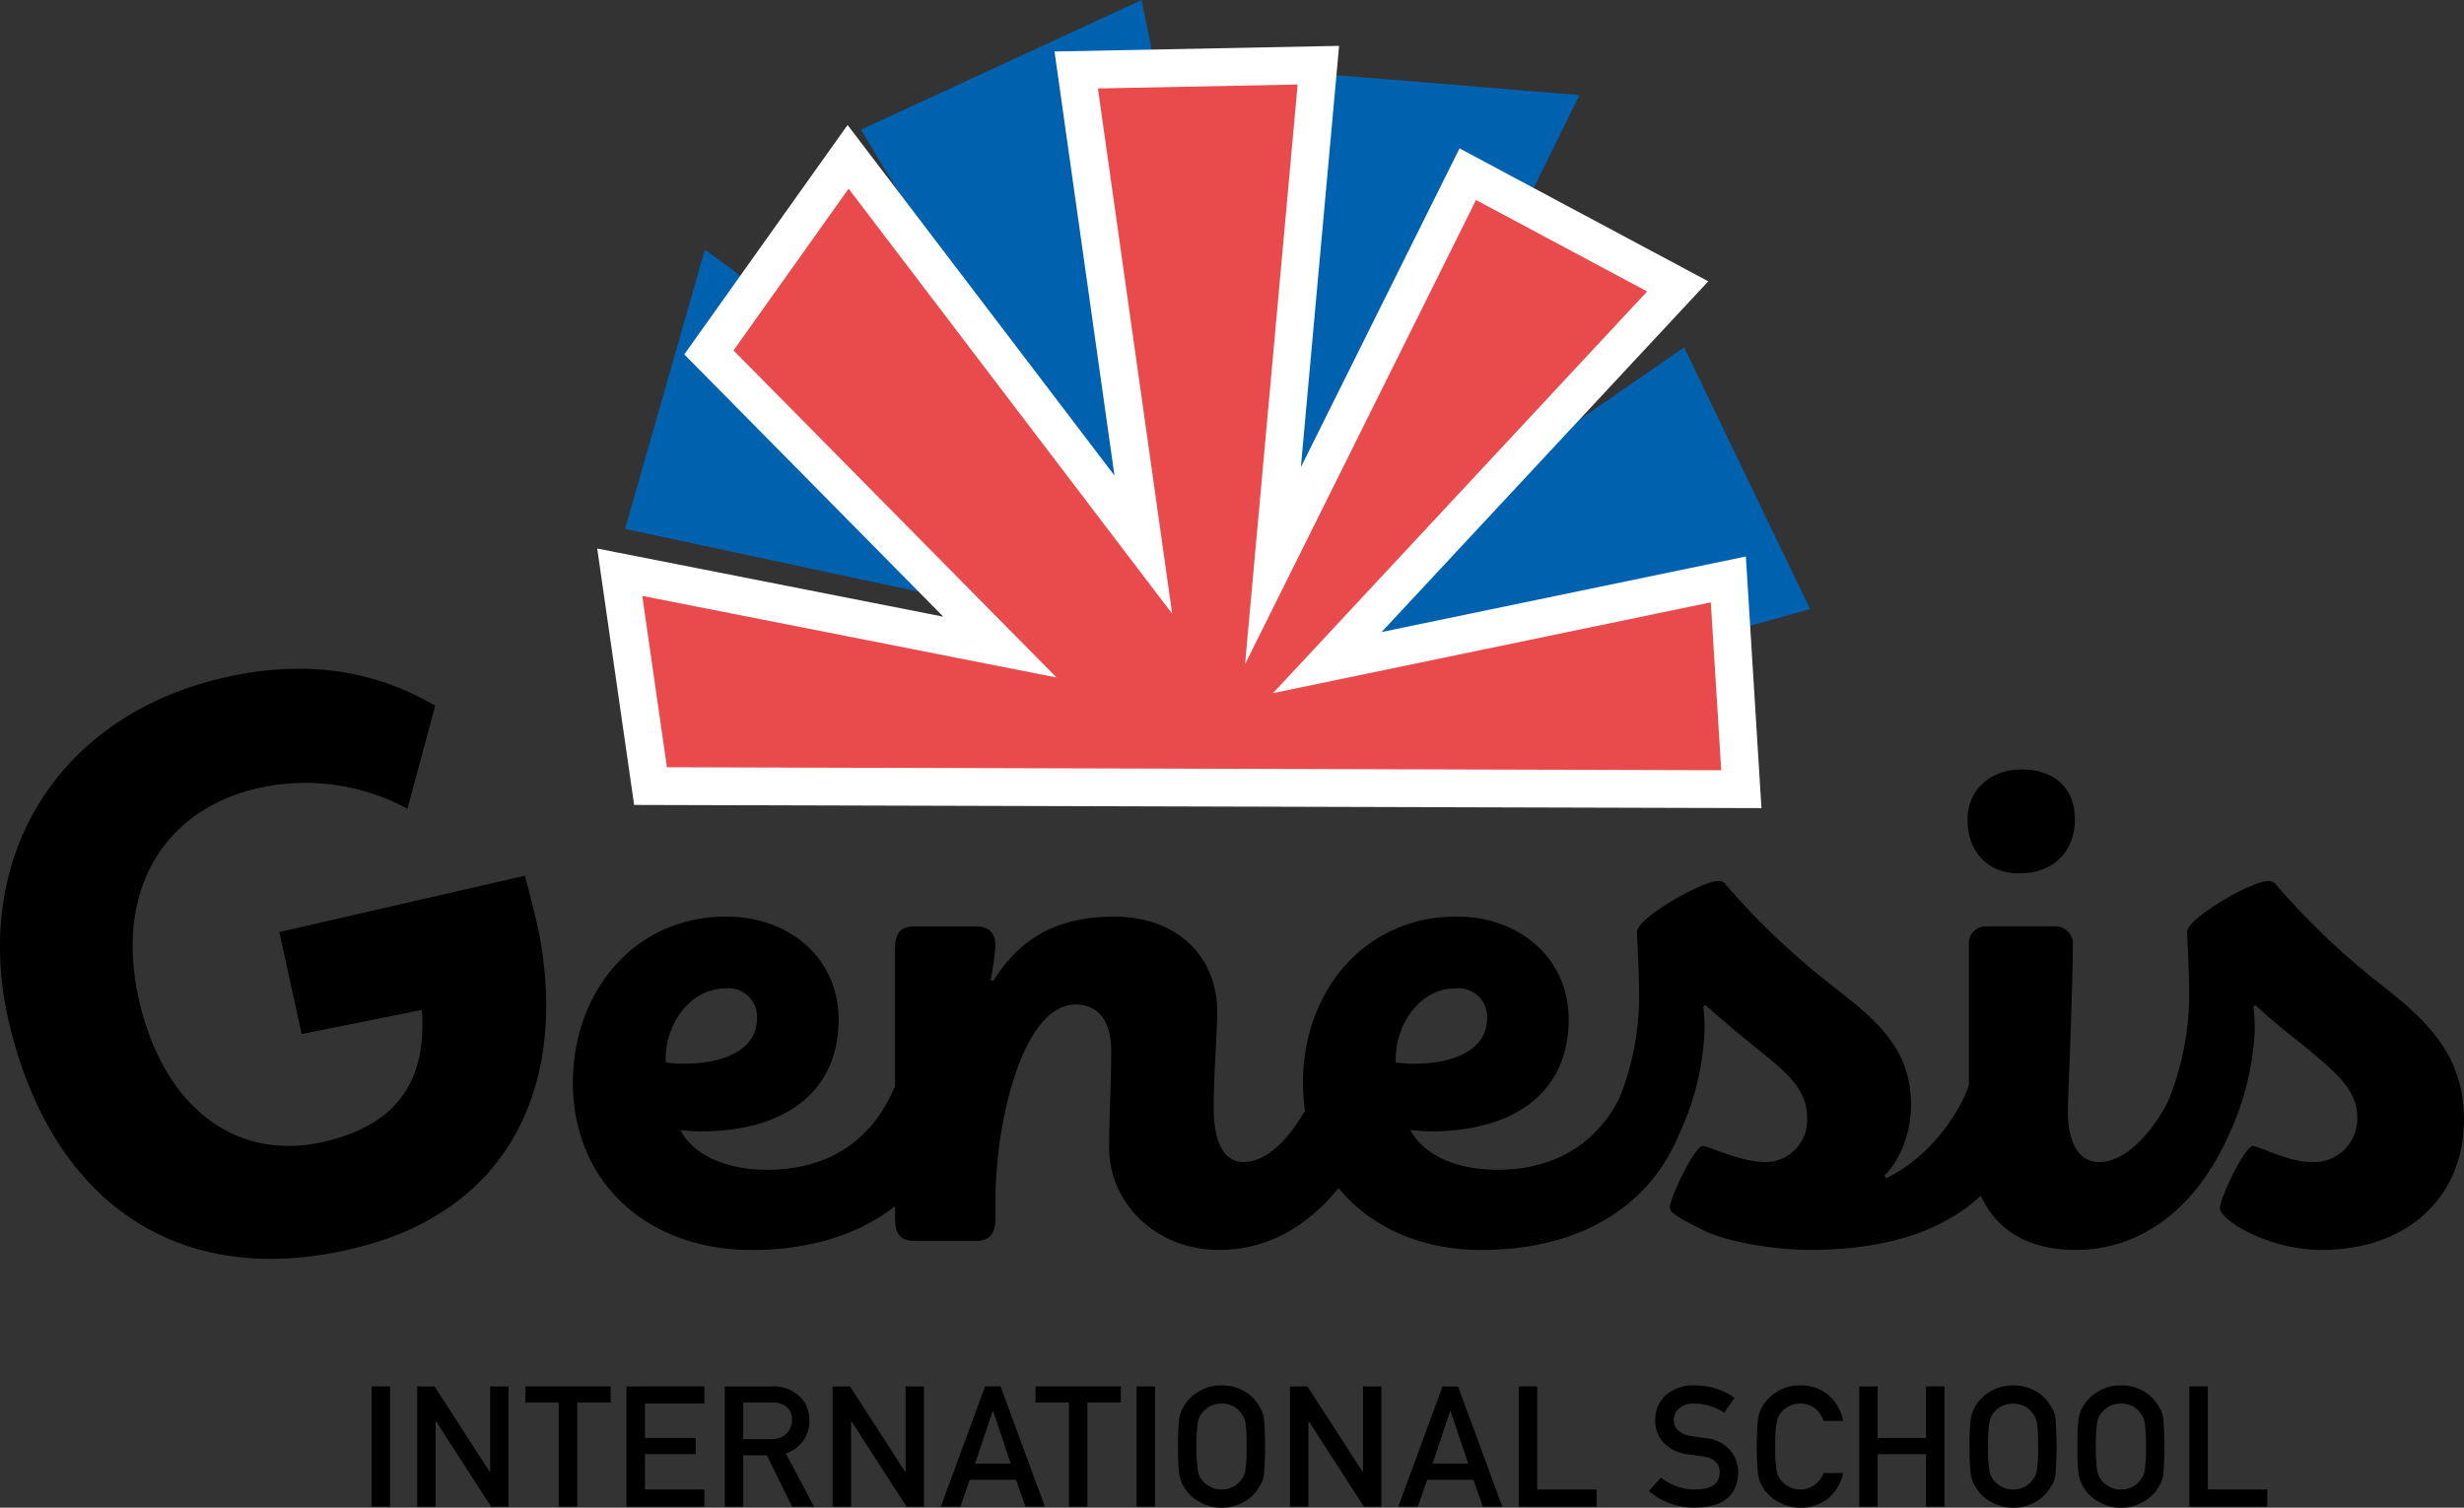 <svg xmlns="http://www.w3.org/2000/svg" xmlns:xlink="http://www.w3.org/1999/xlink" id="Groupe_209" data-name="Groupe 209" width="278.677" height="170.51" viewBox="0 0 278.677 170.51"><rect x="0" y="0" width="278.677" height="170.51" fill="#333333" stroke="none"/><defs><clipPath id="clip-path"><rect id="Rectangle_543" data-name="Rectangle 543" width="278.677" height="170.51" fill="none"></rect></clipPath></defs><path id="Trac&#xE9;_749" data-name="Trac&#xE9; 749" d="M170.258,0,138.507,14.669l28.7,47.573L120.863,28.226l-9.022,31.586,58.081,12.433-.186,7.526,7.939,8.162,68.188-19.049L231.62,39.28,192.31,66.434l27.472-55.681-34.5-2.822-3.2,50.648Z" transform="translate(-41.142 0)" fill="#0062ae"></path><path id="Trac&#xE9;_750" data-name="Trac&#xE9; 750" d="M114.366,93.193,110.884,69l43,8.468L120.967,44.143l15.744-22.119L170.1,65.885,162.509,12.2,189.9,11.66l-5.135,56.607L206.8,23.988l23.744,12.689L190.907,79.223l45.357-9.4,1.472,23.723Z" transform="translate(-40.79 -4.289)" fill="#e94b4c"></path><path id="Trac&#xE9;_751" data-name="Trac&#xE9; 751" d="M114.737,89.791l119.243.337L232.8,71.141,183.287,81.408,225.6,35.981,206.247,25.638l-26.124,52.5,5.948-65.563-22.589.447,8.4,59.408L135.288,24.357l-13.02,18.292L158.8,79.638l-46.852-9.227Zm123.792,4.623-127.5-.36-4.175-29L146,72.762,116.7,43.1l18.469-25.947L165.356,56.8,158.574,8.842l32.185-.637-4.323,47.652L204.381,19.8l28.133,15.034L195.564,74.5l41.2-8.543Z" transform="translate(-39.309 -3.018)" fill="#fff"></path><rect id="Rectangle_542" data-name="Rectangle 542" width="2.087" height="13.599" transform="translate(42.026 156.799)"></rect><path id="Trac&#xE9;_752" data-name="Trac&#xE9; 752" d="M82.885,248.045v9.669h-.038L76.6,248.045H74.636v13.6h2.087v-9.667h.038L83,261.645h1.977v-13.6Z" transform="translate(-27.456 -91.246)"></path><path id="Trac&#xE9;_753" data-name="Trac&#xE9; 753" d="M94,248.046v1.827h3.778v11.772h2.087V249.873h3.781v-1.827Z" transform="translate(-34.58 -91.247)"></path><path id="Trac&#xE9;_754" data-name="Trac&#xE9; 754" d="M112.088,248.045v13.6H120.9V259.7h-6.72v-4h5.736v-1.827h-5.736v-3.891h6.72v-1.939Z" transform="translate(-41.233 -91.246)"></path><g id="Groupe_200" data-name="Groupe 200"><g id="Groupe_199" data-name="Groupe 199" clip-path="url(#clip-path)"><path id="Trac&#xE9;_755" data-name="Trac&#xE9; 755" d="M131.765,254.006h3.166a2.3,2.3,0,0,0,1.764-.673,2.091,2.091,0,0,0,.578-1.5,1.8,1.8,0,0,0-.692-1.543,2.425,2.425,0,0,0-1.535-.422h-3.28Zm-2.087-5.961h5.387a4.282,4.282,0,0,1,2.812.9,3.6,3.6,0,0,1,1.367,2.9,3.786,3.786,0,0,1-2.663,3.768l3.191,6.035h-2.48l-2.853-5.812h-2.673v5.812h-2.087Z" transform="translate(-47.704 -91.246)"></path></g></g><path id="Trac&#xE9;_756" data-name="Trac&#xE9; 756" d="M157.217,248.045v9.669h-.037l-6.244-9.669h-1.968v13.6h2.087v-9.667h.038l6.235,9.667H159.3v-13.6Z" transform="translate(-54.799 -91.246)"></path><path id="Trac&#xE9;_757" data-name="Trac&#xE9; 757" d="M174.2,250.827h.039l1.994,5.95h-4.028Zm-.86-2.781-5.011,13.6h2.212L171.6,258.6h5.23l1.068,3.042h2.2l-5.011-13.6Z" transform="translate(-61.923 -91.247)"></path><path id="Trac&#xE9;_758" data-name="Trac&#xE9; 758" d="M185.275,248.046v1.827h3.779v11.772h2.087V249.873h3.781v-1.827Z" transform="translate(-68.156 -91.247)"></path><rect id="Rectangle_544" data-name="Rectangle 544" width="2.087" height="13.599" transform="translate(128.552 156.799)"></rect><g id="Groupe_202" data-name="Groupe 202"><g id="Groupe_201" data-name="Groupe 201" clip-path="url(#clip-path)"><path id="Trac&#xE9;_759" data-name="Trac&#xE9; 759" d="M212.861,254.78a15.769,15.769,0,0,0,.151,2.72,2.257,2.257,0,0,0,.54,1.15,2.44,2.44,0,0,0,.871.682,2.478,2.478,0,0,0,1.269.308,2.606,2.606,0,0,0,1.3-.308,2.3,2.3,0,0,0,.833-.682,2.375,2.375,0,0,0,.559-1.15,16.71,16.71,0,0,0,.142-2.72,17.1,17.1,0,0,0-.142-2.738,2.366,2.366,0,0,0-.559-1.132,2.479,2.479,0,0,0-.833-.7,3.083,3.083,0,0,0-1.3-.29,2.927,2.927,0,0,0-1.269.29,2.629,2.629,0,0,0-.871.7,2.244,2.244,0,0,0-.54,1.132,16.135,16.135,0,0,0-.151,2.738m-2.087,0a22.465,22.465,0,0,1,.142-3.178,3.747,3.747,0,0,1,.463-1.3,4.707,4.707,0,0,1,1.607-1.672,4.8,4.8,0,0,1,2.713-.762,4.872,4.872,0,0,1,2.741.765,4.6,4.6,0,0,1,1.569,1.679,3.1,3.1,0,0,1,.482,1.3,40.824,40.824,0,0,1,0,6.324,3.117,3.117,0,0,1-.482,1.315,4.452,4.452,0,0,1-1.569,1.66,4.962,4.962,0,0,1-2.741.784,4.879,4.879,0,0,1-2.712-.784,4.57,4.57,0,0,1-1.607-1.66c-.1-.205-.192-.4-.274-.588a3.772,3.772,0,0,1-.189-.727,22.425,22.425,0,0,1-.142-3.153" transform="translate(-77.536 -91.181)"></path></g></g><path id="Trac&#xE9;_760" data-name="Trac&#xE9; 760" d="M239.054,248.045v9.669h-.038l-6.244-9.669H230.8v13.6h2.087v-9.667h.037l6.235,9.667h1.977v-13.6Z" transform="translate(-84.904 -91.246)"></path><path id="Trac&#xE9;_761" data-name="Trac&#xE9; 761" d="M256.043,250.827h.037l2,5.95h-4.028Zm-.861-2.781-5.01,13.6h2.212l1.059-3.042h5.229l1.068,3.042h2.2l-5.012-13.6Z" transform="translate(-92.029 -91.247)"></path><path id="Trac&#xE9;_762" data-name="Trac&#xE9; 762" d="M271.73,248.045v13.6h8.808V259.7h-6.72v-11.66Z" transform="translate(-99.959 -91.246)"></path><g id="Groupe_204" data-name="Groupe 204"><g id="Groupe_203" data-name="Groupe 203" clip-path="url(#clip-path)"><path id="Trac&#xE9;_763" data-name="Trac&#xE9; 763" d="M296.376,258.285a6.1,6.1,0,0,0,3.918,1.355q2.688-.037,2.726-1.9.02-1.522-1.8-1.83-.832-.111-1.825-.252a4.527,4.527,0,0,1-2.706-1.3,3.583,3.583,0,0,1-.955-2.52,3.7,3.7,0,0,1,1.2-2.876,4.721,4.721,0,0,1,3.3-1.1,7.833,7.833,0,0,1,4.469,1.4l-1.164,1.693a6.377,6.377,0,0,0-3.415-1.047,2.625,2.625,0,0,0-1.608.477,1.759,1.759,0,0,0-.691,1.475,1.493,1.493,0,0,0,.463,1.064,2.674,2.674,0,0,0,1.485.673q.567.093,1.551.214a4.315,4.315,0,0,1,2.865,1.372,3.825,3.825,0,0,1,.918,2.539q-.1,3.9-4.838,3.958a7.9,7.9,0,0,1-5.263-1.857Z" transform="translate(-108.522 -91.181)"></path><path id="Trac&#xE9;_764" data-name="Trac&#xE9; 764" d="M324.077,257.781a5.082,5.082,0,0,1-1.731,2.905,4.971,4.971,0,0,1-3.112,1.006,4.886,4.886,0,0,1-2.712-.783,4.578,4.578,0,0,1-1.607-1.661q-.152-.307-.274-.587a3.792,3.792,0,0,1-.189-.728,35.373,35.373,0,0,1,0-6.324,3.738,3.738,0,0,1,.463-1.3,4.726,4.726,0,0,1,1.608-1.678,4.784,4.784,0,0,1,2.714-.765,4.711,4.711,0,0,1,3.253,1.164,5.1,5.1,0,0,1,1.589,2.859h-2.216a3,3,0,0,0-.929-1.4,2.759,2.759,0,0,0-1.7-.571,2.924,2.924,0,0,0-1.269.29,2.64,2.64,0,0,0-.872.7,2.243,2.243,0,0,0-.54,1.131,16.13,16.13,0,0,0-.151,2.738,15.675,15.675,0,0,0,.152,2.72,2.25,2.25,0,0,0,.54,1.15,2.429,2.429,0,0,0,.872.682,2.48,2.48,0,0,0,1.27.309,2.8,2.8,0,0,0,2.633-1.86Z" transform="translate(-115.622 -91.182)"></path></g></g><path id="Trac&#xE9;_765" data-name="Trac&#xE9; 765" d="M340.2,248.045v5.831h-5.469v-5.831h-2.087v13.6h2.087V255.7H340.2v5.943h2.087v-13.6Z" transform="translate(-122.366 -91.246)"></path><g id="Groupe_206" data-name="Groupe 206"><g id="Groupe_205" data-name="Groupe 205" clip-path="url(#clip-path)"><path id="Trac&#xE9;_766" data-name="Trac&#xE9; 766" d="M354.48,254.78a15.769,15.769,0,0,0,.151,2.72,2.257,2.257,0,0,0,.54,1.15,2.439,2.439,0,0,0,.871.682,2.479,2.479,0,0,0,1.269.308,2.606,2.606,0,0,0,1.3-.308,2.3,2.3,0,0,0,.833-.682A2.375,2.375,0,0,0,360,257.5a16.708,16.708,0,0,0,.142-2.72,17.1,17.1,0,0,0-.142-2.738,2.366,2.366,0,0,0-.559-1.132,2.479,2.479,0,0,0-.833-.7,3.083,3.083,0,0,0-1.3-.29,2.927,2.927,0,0,0-1.269.29,2.629,2.629,0,0,0-.871.7,2.244,2.244,0,0,0-.54,1.132,16.135,16.135,0,0,0-.151,2.738m-2.087,0a22.462,22.462,0,0,1,.142-3.178,3.746,3.746,0,0,1,.463-1.3,4.707,4.707,0,0,1,1.607-1.672,4.8,4.8,0,0,1,2.713-.762,4.872,4.872,0,0,1,2.741.765,4.6,4.6,0,0,1,1.569,1.679,3.1,3.1,0,0,1,.482,1.3,40.829,40.829,0,0,1,0,6.324,3.117,3.117,0,0,1-.482,1.315,4.452,4.452,0,0,1-1.569,1.66,4.962,4.962,0,0,1-2.741.784,4.879,4.879,0,0,1-2.712-.784,4.57,4.57,0,0,1-1.607-1.66c-.1-.205-.192-.4-.274-.588a3.774,3.774,0,0,1-.189-.727,22.422,22.422,0,0,1-.142-3.153" transform="translate(-129.632 -91.181)"></path><path id="Trac&#xE9;_767" data-name="Trac&#xE9; 767" d="M373.769,254.78a15.7,15.7,0,0,0,.151,2.72,2.257,2.257,0,0,0,.54,1.15,2.439,2.439,0,0,0,.871.682,2.479,2.479,0,0,0,1.269.308,2.606,2.606,0,0,0,1.3-.308,2.3,2.3,0,0,0,.833-.682,2.38,2.38,0,0,0,.559-1.15,16.7,16.7,0,0,0,.142-2.72,17.093,17.093,0,0,0-.142-2.738,2.371,2.371,0,0,0-.559-1.132,2.479,2.479,0,0,0-.833-.7,3.083,3.083,0,0,0-1.3-.29,2.927,2.927,0,0,0-1.269.29,2.629,2.629,0,0,0-.871.7,2.244,2.244,0,0,0-.54,1.132,16.062,16.062,0,0,0-.151,2.738m-2.087,0a22.456,22.456,0,0,1,.142-3.178,3.744,3.744,0,0,1,.463-1.3,4.707,4.707,0,0,1,1.607-1.672,4.8,4.8,0,0,1,2.712-.762,4.872,4.872,0,0,1,2.741.765,4.6,4.6,0,0,1,1.569,1.679,3.1,3.1,0,0,1,.482,1.3,40.819,40.819,0,0,1,0,6.324,3.118,3.118,0,0,1-.482,1.315,4.452,4.452,0,0,1-1.569,1.66,4.962,4.962,0,0,1-2.741.784,4.879,4.879,0,0,1-2.712-.784,4.57,4.57,0,0,1-1.607-1.66c-.1-.205-.192-.4-.274-.588a3.727,3.727,0,0,1-.189-.727,22.415,22.415,0,0,1-.142-3.153" transform="translate(-136.728 -91.181)"></path></g></g><path id="Trac&#xE9;_768" data-name="Trac&#xE9; 768" d="M391.712,248.045v13.6h8.808V259.7H393.8v-11.66Z" transform="translate(-144.096 -91.246)"></path><g id="Groupe_208" data-name="Groupe 208"><g id="Groupe_207" data-name="Groupe 207" clip-path="url(#clip-path)"><path id="Trac&#xE9;_769" data-name="Trac&#xE9; 769" d="M123.325,175.5a3.233,3.233,0,0,0-3.549-3.391c-4.18,0-6.861,4.259-6.782,8.124v.236a12.314,12.314,0,0,0,2.129.158c4.338,0,8.2-1.5,8.2-5.127M102.5,182.761c0-10.174,6.861-18.771,17.351-18.771,7.335,0,12.7,4.89,12.7,11.594,0,8.833-6.862,12.7-15.537,12.7a20.938,20.938,0,0,1-2.366-.157c1.262,2.445,4.574,4.5,9.858,4.5,7.493,0,12.382-3.943,14.669-10.095a.732.732,0,0,1,.71-.552c.789,0,6.152,2.444,6.152,3.391a2.8,2.8,0,0,1-.158.789c-2.839,10.016-11.436,15.537-23.187,15.537-11.672,0-20.19-7.571-20.19-18.928" transform="translate(-37.707 -60.326)"></path><path id="Trac&#xE9;_770" data-name="Trac&#xE9; 770" d="M184.354,190.1c0-3.865.236-7.335.236-10.963,0-3-1.262-5.206-4.022-5.206-5.915,0-9.069,13.013-9.069,22.24v1.972c0,1.656-.631,2.523-2.209,2.523h-6.94c-1.577,0-2.208-.788-2.208-2.445v-30.6c0-1.893.709-2.523,2.287-2.523h6.782c1.5,0,2.288.631,2.288,2.287a36.45,36.45,0,0,1-.553,3.785l.315.08c2.682-4.259,6.546-7.256,13.644-7.256,7.177,0,11.673,4.5,11.673,10.805,0,2.366-.4,7.1-.4,10.8s1.025,6.152,3.391,6.152c3.313,0,6.625-4.259,8.518-9.227a.732.732,0,0,1,.71-.552c.709,0,6.151,2.444,6.151,3.391a2.82,2.82,0,0,1-.157.789c-1.577,5.6-7.493,15.537-17.982,15.537-7.177,0-12.461-5.284-12.461-11.593" transform="translate(-58.91 -60.326)"></path><path id="Trac&#xE9;_771" data-name="Trac&#xE9; 771" d="M253.946,175.5a3.233,3.233,0,0,0-3.549-3.391c-4.18,0-6.861,4.259-6.782,8.124v.236a12.314,12.314,0,0,0,2.129.158c4.338,0,8.2-1.5,8.2-5.127m-20.821,7.256c0-10.174,6.861-18.771,17.351-18.771,7.335,0,12.7,4.89,12.7,11.594,0,8.833-6.862,12.7-15.537,12.7a20.938,20.938,0,0,1-2.366-.157c1.262,2.445,4.574,4.5,9.858,4.5,7.493,0,12.382-3.943,14.669-10.095a.732.732,0,0,1,.71-.552c.789,0,6.152,2.444,6.152,3.391a2.8,2.8,0,0,1-.158.789c-2.839,10.016-11.436,15.537-23.187,15.537-11.672,0-20.19-7.571-20.19-18.928" transform="translate(-85.758 -60.326)"></path><path id="Trac&#xE9;_772" data-name="Trac&#xE9; 772" d="M298.889,197.3c-1.972-.947-4.18-2.051-4.18-2.682,0-1.183,2.84-7.019,3.707-7.019.789,0,4.18,1.814,7.177,1.814a4.736,4.736,0,0,0,4.653-4.968c0-2.761-1.577-4.575-4.732-7.1-2.918-2.367-4.338-3.549-6.783-5.678l-.236.157a20.8,20.8,0,0,1,.157,2.287,30.273,30.273,0,0,1-3.864,14.039c-.236.394-.395.631-.631.631-.946,0-6.388-2.839-6.388-3.707a8.408,8.408,0,0,1,.789-1.814,30.87,30.87,0,0,0,2.681-13.013c0-2.366-.236-6.073-.236-6.861,0-1.578,7.335-5.758,9.148-5.758a.96.96,0,0,1,.946.473,85.237,85.237,0,0,0,11.672,11.121c5.285,4.1,9.228,7.256,9.228,13.8,0,3.233-1.42,6.467-3,7.887l.157.315c3.786-1.656,7.887-6.073,9.543-10.884.158-.394.394-.71.71-.71.947,0,6.231,2.444,6.231,3.312a4.549,4.549,0,0,1-.237,1.1c-3.233,10.8-12.3,15.3-24.843,15.3-4.417,0-9.464-1.025-11.672-2.05" transform="translate(-105.859 -57.985)"></path><path id="Trac&#xE9;_773" data-name="Trac&#xE9; 773" d="M352.176,178.756V157.54a1.909,1.909,0,0,1,1.972-2.13h7.572a2,2,0,0,1,2.208,2.209c0,5.126-.552,16.877-.552,18.77,0,3.155,1.025,5.678,3.549,5.678,3.707,0,7.335-5.126,8.754-9.069.157-.394.315-.71.789-.71.788,0,6.151,2.444,6.151,3.391a2.821,2.821,0,0,1-.157.789c-2.288,7.335-8.36,15.537-18.219,15.537-7.808,0-12.067-4.732-12.067-13.25m-.157-35.412c0-3.312,2.523-5.678,6.151-5.678,3.312,0,5.995,1.814,5.995,5.6,0,3.628-2.366,6.152-6.309,6.152-3.47,0-5.837-2.365-5.837-6.073" transform="translate(-129.494 -50.642)"></path><path id="Trac&#xE9;_774" data-name="Trac&#xE9; 774" d="M393.142,194.617c0-1.183,2.84-7.019,3.707-7.019.788,0,3.943,1.814,6.7,1.814a4.891,4.891,0,0,0,5.127-4.968c0-2.761-1.657-4.5-4.733-7.1-2.917-2.445-4.259-3.312-6.782-5.678l-.236.157a25.846,25.846,0,0,1,.157,2.682,31.494,31.494,0,0,1-3.864,13.645c-.236.394-.394.63-.552.63-.947,0-6.467-2.839-6.467-3.707a8.41,8.41,0,0,1,.789-1.814,32.6,32.6,0,0,0,2.681-12.619c0-2.682-.236-6.467-.236-7.256,0-1.578,7.335-5.758,9.149-5.758a1.149,1.149,0,0,1,1.025.552A84.049,84.049,0,0,0,411.2,169.221c5.284,4.1,9.543,8.045,9.543,15.379,0,8.833-6.467,14.748-16.089,14.748-6.073,0-11.515-3.391-11.515-4.732" transform="translate(-142.069 -57.985)"></path><path id="Trac&#xE9;_775" data-name="Trac&#xE9; 775" d="M61.111,150.331c2.908,16.73-3.706,30.334-20.229,34.652-19.721,5.153-34.347-4.122-39.58-24.147-4.954-18.96,4.571-35.115,22.77-39.871,9.29-2.427,17.66-1.524,25.152,2.864l-3.14,11.64a24.423,24.423,0,0,0-17.49-2.182c-10.812,2.826-15.864,12.443-12.621,24.854,3,11.5,11.162,17.5,21.289,14.855,7.234-1.891,11.043-6.3,10.457-14.772l-13.6,2.74L31.59,149.423l27.783-6.366c.558,2.132,1.453,5.558,1.738,7.273" transform="translate(0 -44.013)"></path></g></g></svg>